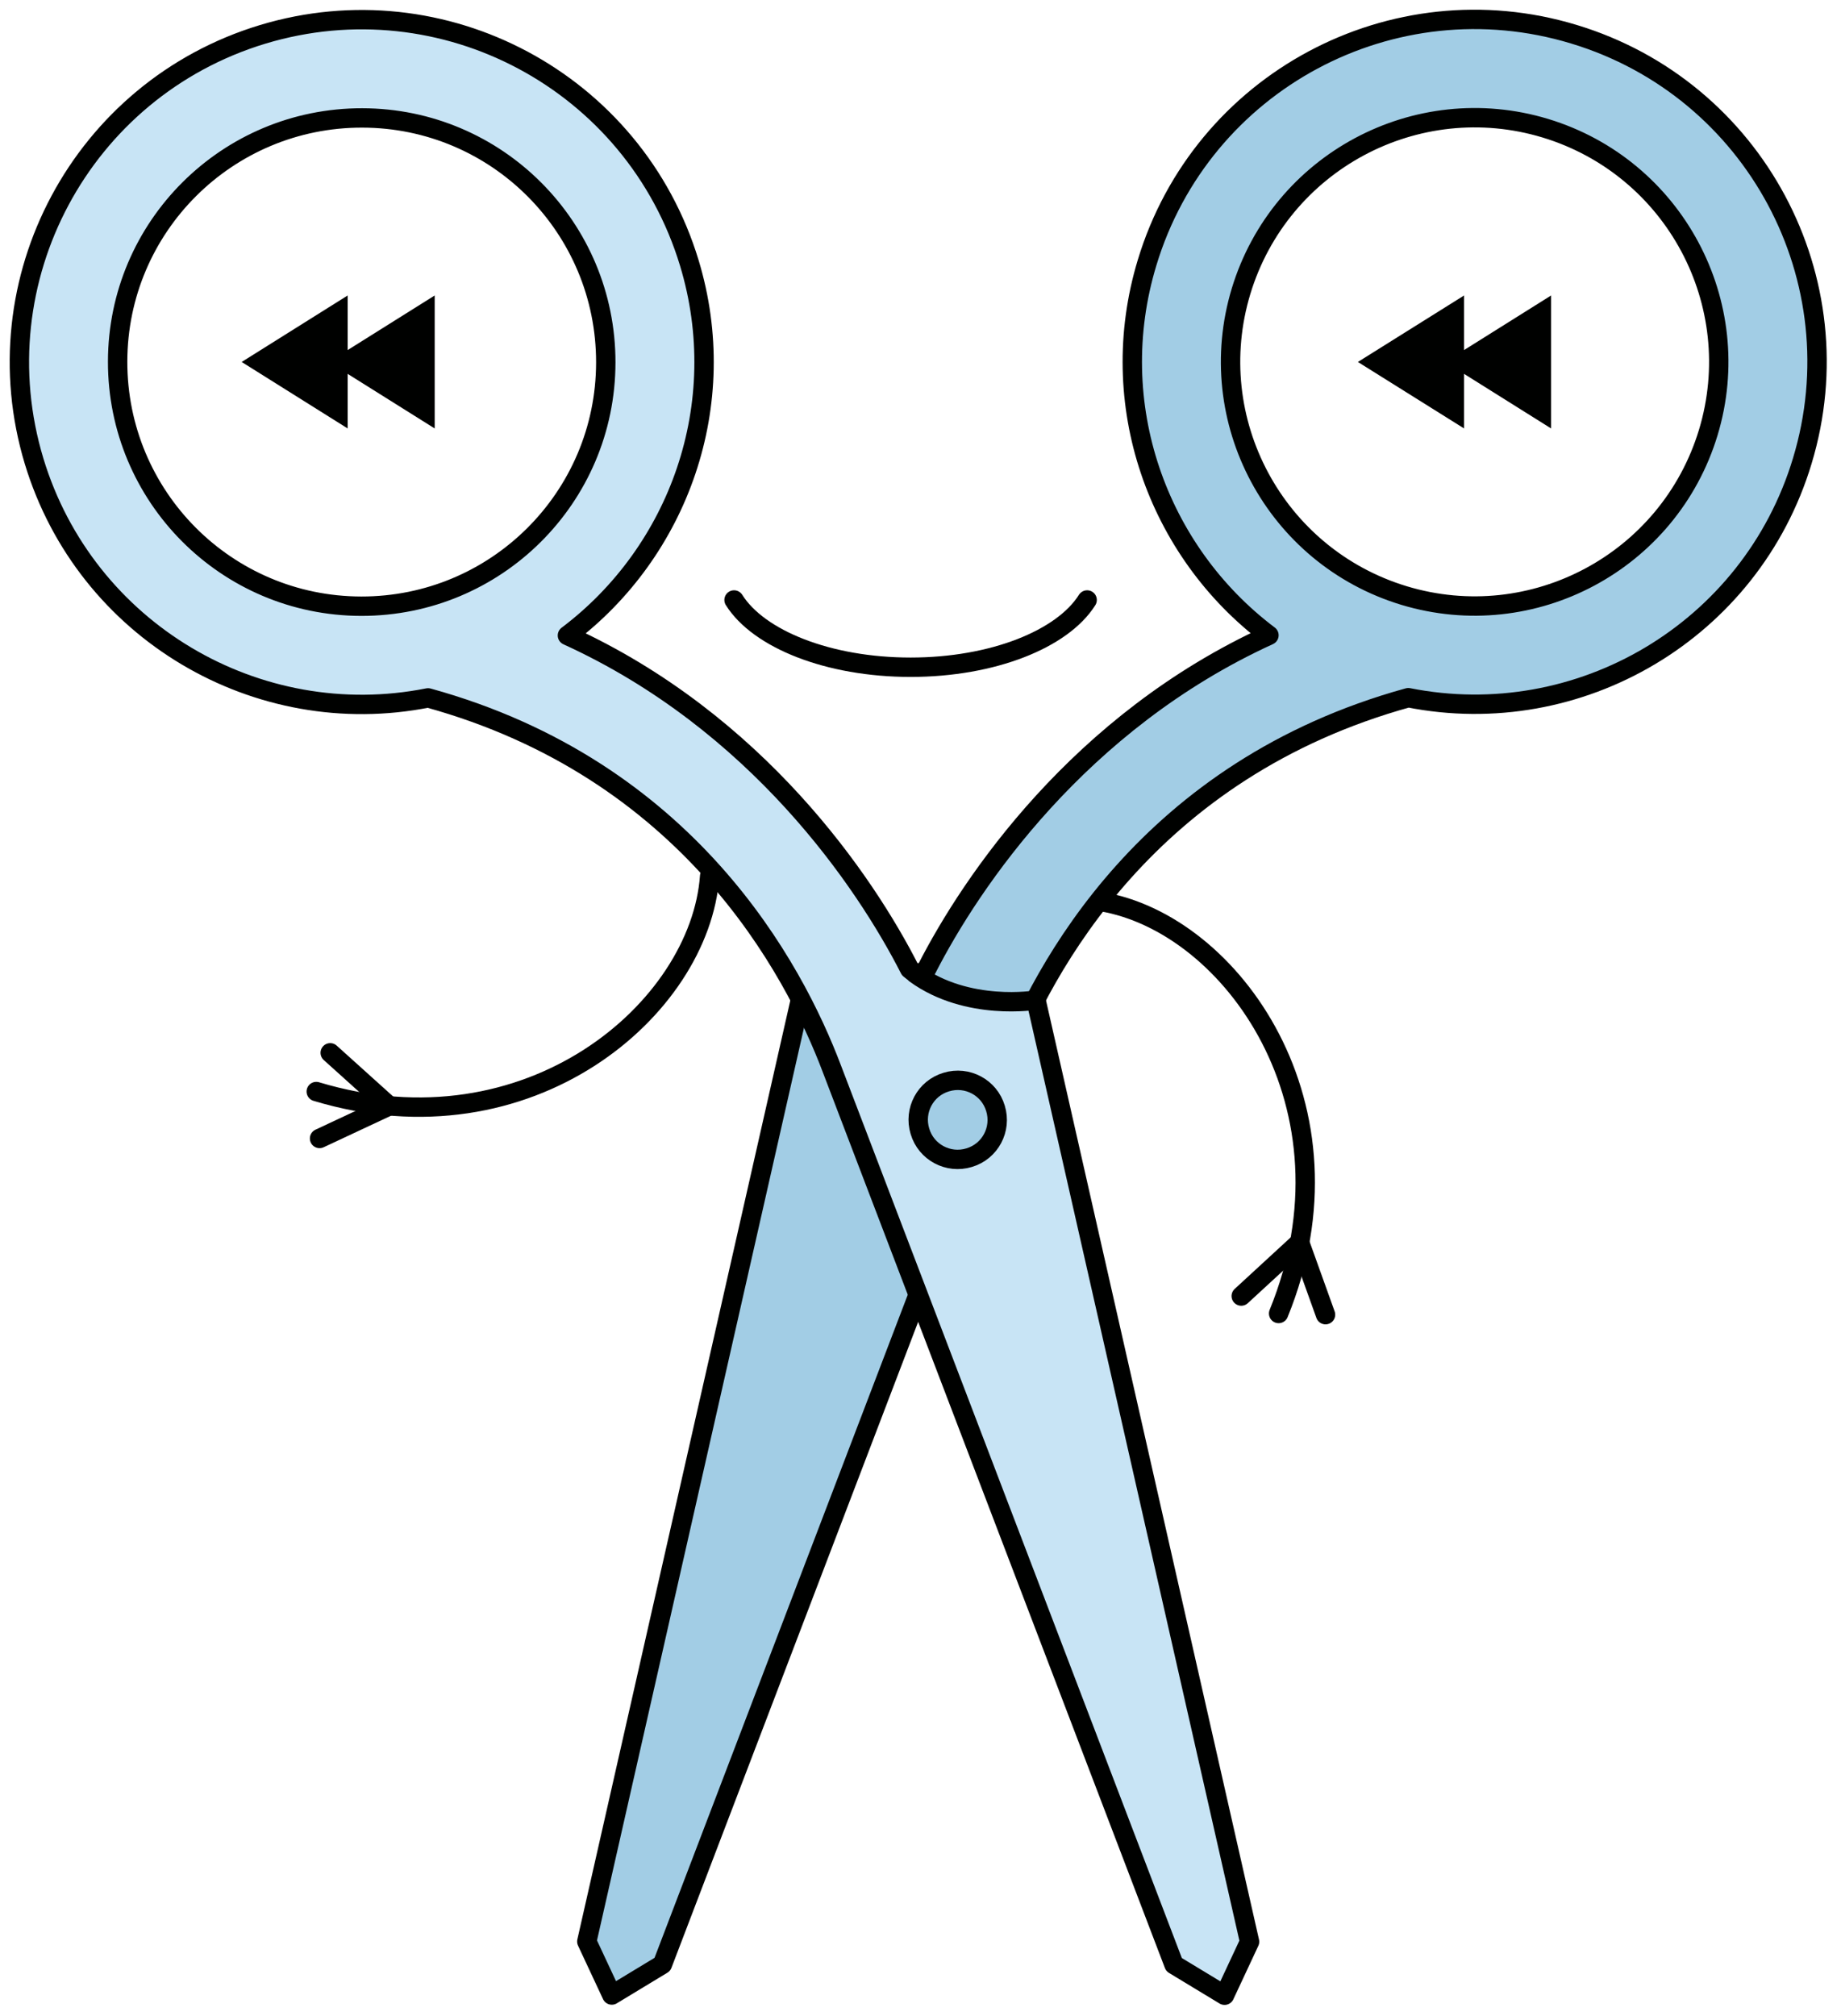 <?xml version="1.0" encoding="UTF-8"?> <svg xmlns="http://www.w3.org/2000/svg" width="95" height="104" viewBox="0 0 95 104" fill="none"> <path d="M41.301 51.584L30.281 100.164L31.571 102.924L34.181 101.344L51.821 55.164C53.811 49.884 59.291 39.684 72.671 35.994C81.481 37.744 90.351 32.564 93.001 23.784C95.831 14.444 90.551 4.584 81.211 1.764C71.871 -1.066 62.011 4.214 59.191 13.554C56.981 20.844 59.731 28.444 65.481 32.774C55.691 37.244 50.121 45.484 47.821 49.984C47.691 50.094 47.591 50.164 47.521 50.214C44.821 52.184 41.291 51.574 41.291 51.574L41.301 51.584ZM64.041 15.024C66.061 8.364 73.091 4.604 79.741 6.614C86.401 8.634 90.161 15.664 88.151 22.314C86.131 28.974 79.101 32.734 72.451 30.724C65.791 28.704 62.031 21.674 64.041 15.024Z" fill="#A2CDE5" stroke="#000100" stroke-linecap="round" stroke-linejoin="round"></path> <path d="M17.94 22.104L12.471 18.674L17.94 15.244V22.104Z" fill="#000100"></path> <path d="M22.431 22.104L16.961 18.674L22.431 15.244V22.104Z" fill="#000100"></path> <path d="M75.55 22.104L70.07 18.674L75.55 15.244V22.104Z" fill="#000100"></path> <path d="M80.04 22.104L74.57 18.674L80.04 15.244V22.104Z" fill="#000100"></path> <path d="M47.24 50.224C47.17 50.174 47.07 50.104 46.94 49.994C44.64 45.484 39.07 37.244 29.28 32.784C35.03 28.454 37.78 20.854 35.57 13.564C32.74 4.224 22.88 -1.046 13.55 1.774C4.21 4.604 -1.06 14.464 1.76 23.794C4.42 32.564 13.29 37.754 22.09 36.004C35.47 39.694 40.95 49.894 42.94 55.174L60.58 101.354L63.19 102.934L64.48 100.174L53.46 51.594C53.46 51.594 49.93 52.194 47.23 50.234L47.24 50.224ZM18.64 31.274C11.68 31.264 6.06 25.614 6.07 18.654C6.08 11.694 11.73 6.074 18.69 6.084C25.65 6.094 31.27 11.744 31.26 18.704C31.25 25.664 25.6 31.284 18.64 31.274Z" fill="#C8E4F5" stroke="#000100" stroke-linecap="round" stroke-linejoin="round"></path> <path d="M51.37 57.184C51.7 58.264 51.09 59.404 50.011 59.724C48.931 60.054 47.791 59.444 47.471 58.364C47.141 57.284 47.75 56.144 48.83 55.824C49.91 55.494 51.05 56.104 51.37 57.184Z" fill="#A2CDE5" stroke="#000100" stroke-linecap="round" stroke-linejoin="round"></path> <path d="M56.099 30.953C54.829 32.973 51.229 34.423 46.989 34.423C42.749 34.423 39.149 32.973 37.879 30.953" stroke="#000100" stroke-linecap="round" stroke-linejoin="round"></path> <path d="M56.82 46.514C63.58 47.644 70.32 57.134 65.98 67.764" stroke="#000100" stroke-linecap="round" stroke-linejoin="round"></path> <path d="M64.051 66.864L67.061 64.094L68.4 67.824" stroke="#000100" stroke-linecap="round" stroke-linejoin="round"></path> <path d="M36.62 45.203C36.13 52.043 27.31 59.633 16.32 56.313" stroke="#000100" stroke-linecap="round" stroke-linejoin="round"></path> <path d="M17.04 54.315L20.08 57.054L16.49 58.734" stroke="#000100" stroke-linecap="round" stroke-linejoin="round"></path> </svg> 